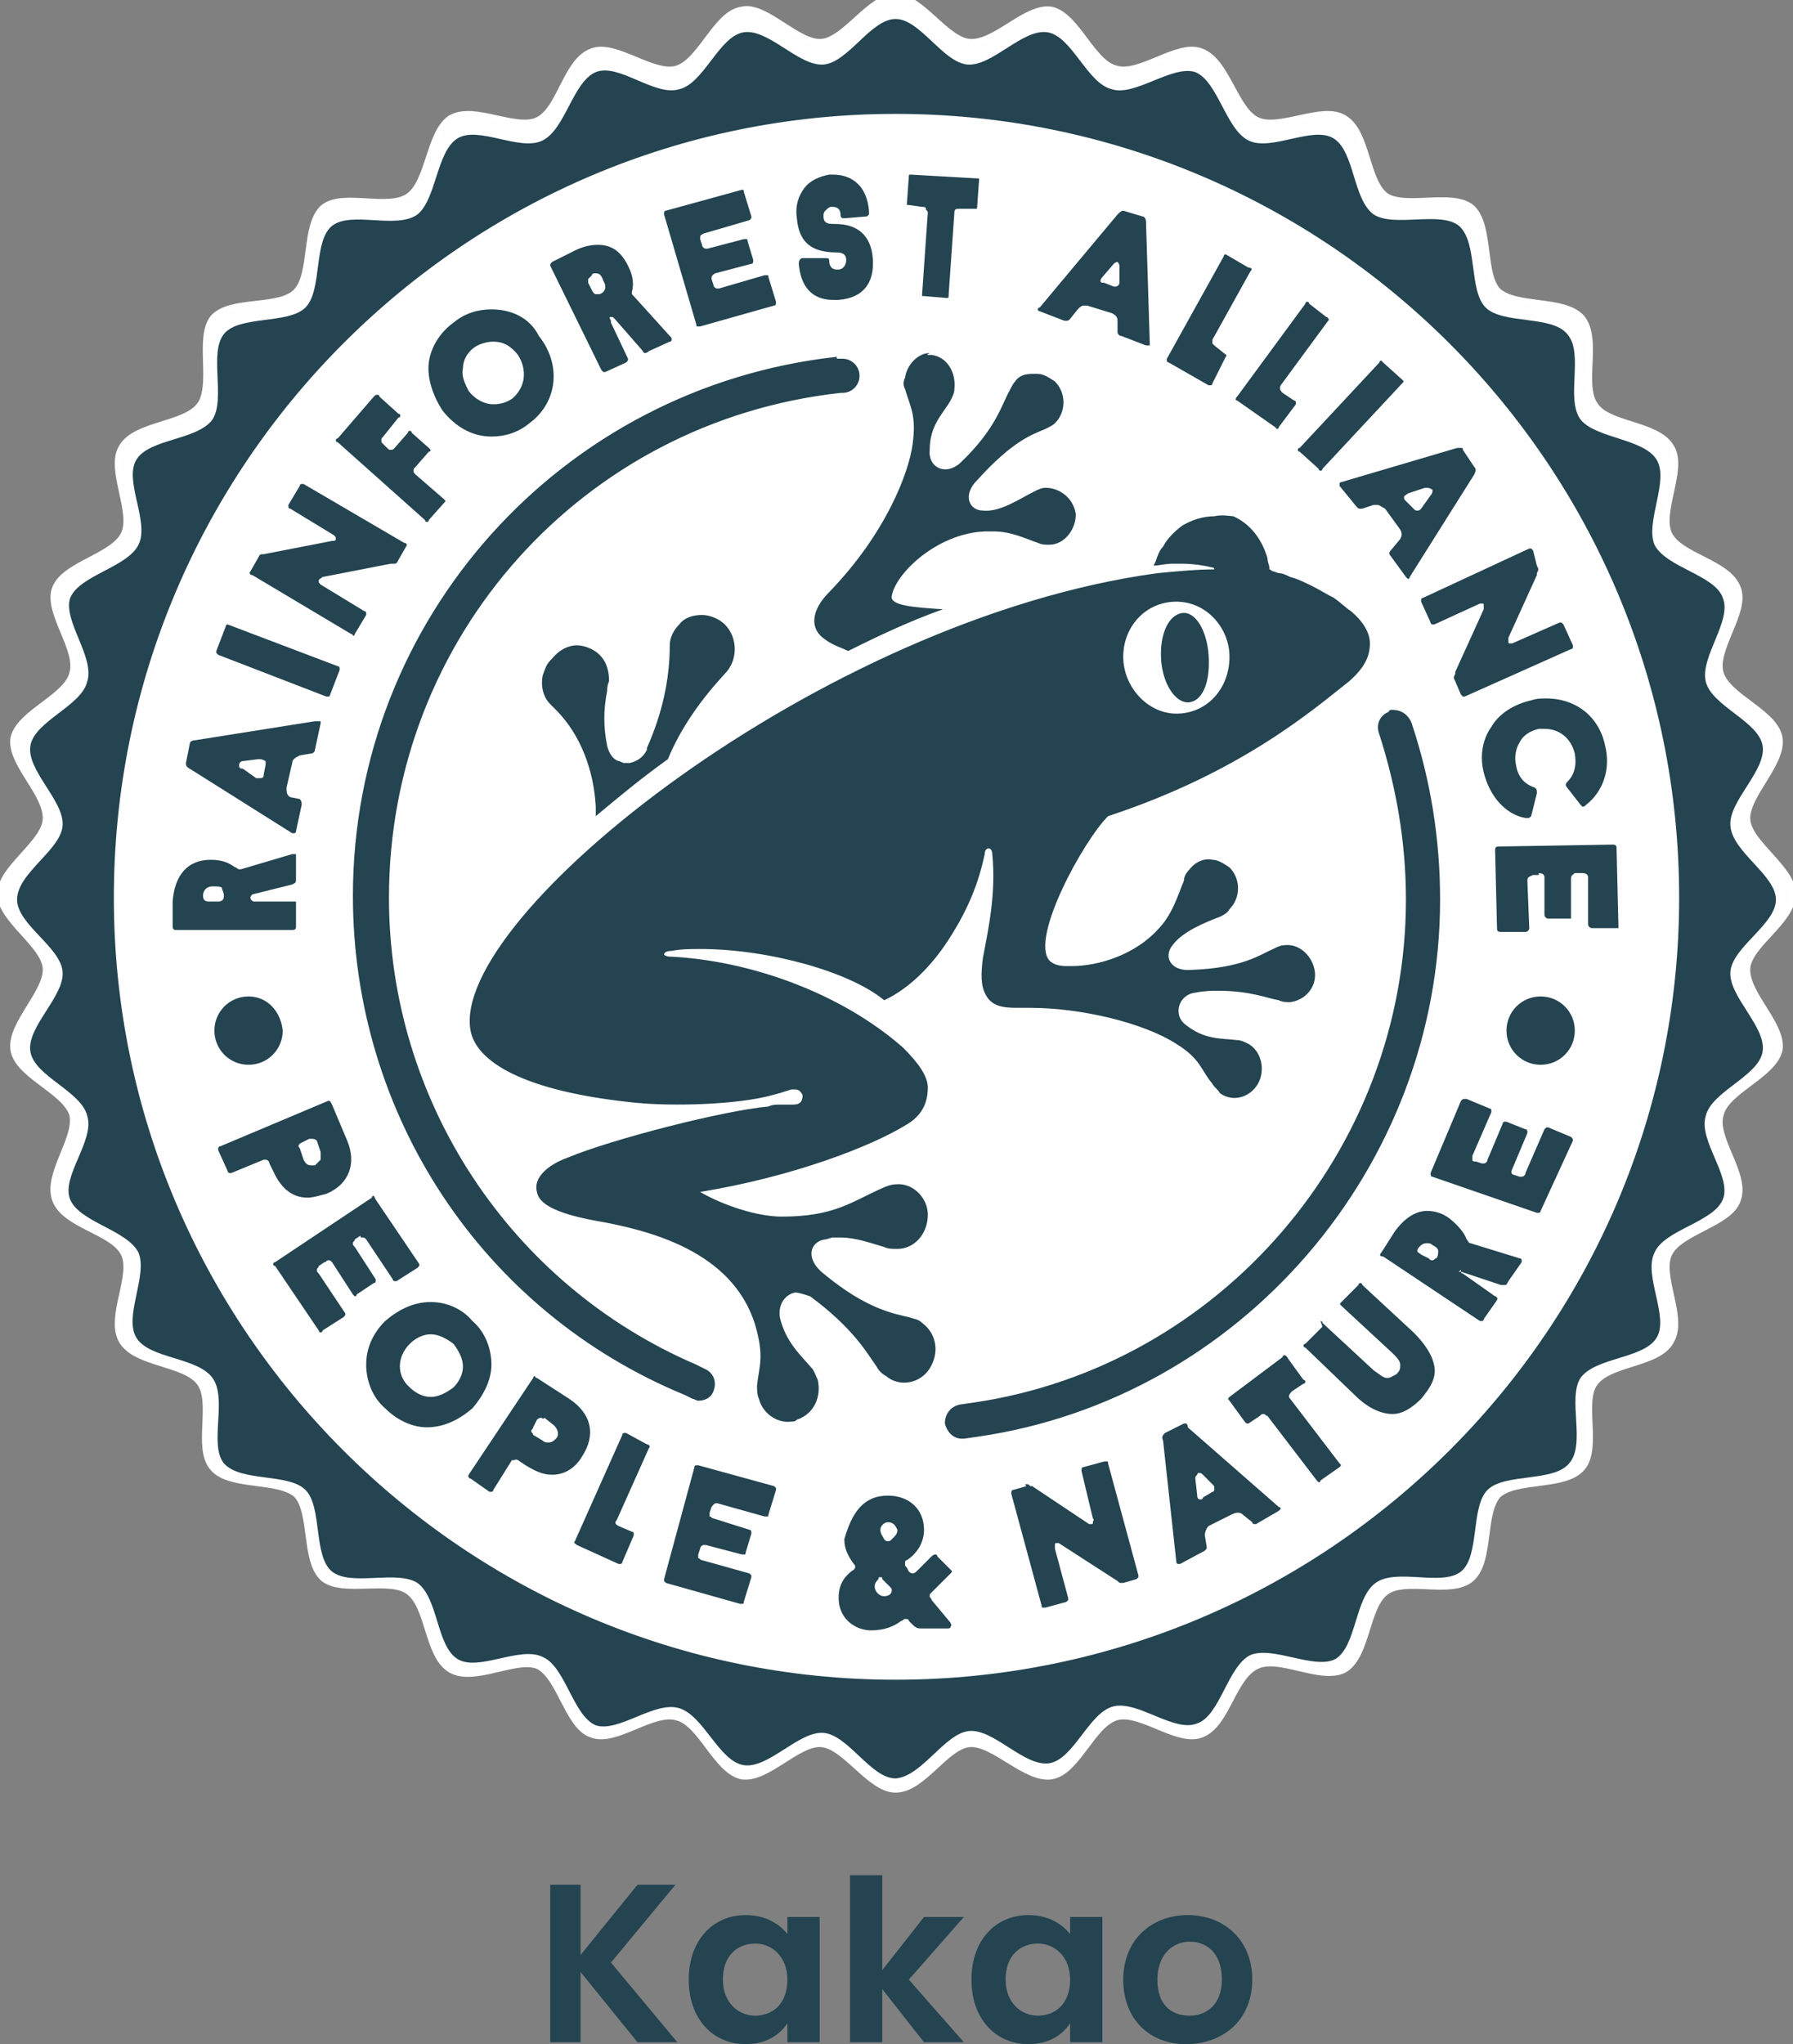 <?xml version="1.0" encoding="utf-8"?>
<!-- Generator: Adobe Illustrator 26.3.1, SVG Export Plug-In . SVG Version: 6.00 Build 0)  -->
<svg version="1.1" id="Ebene_1" xmlns="http://www.w3.org/2000/svg" xmlns:xlink="http://www.w3.org/1999/xlink" x="0px" y="0px"
	 width="94.5px" height="107.7px" viewBox="0 0 94.5 107.7" enable-background="new 0 0 94.5 107.7" xml:space="preserve">
<rect x="0" y="0" width="94.5" height="107.7" fill="#808080" stroke="none"/>
<g>
	<path fill-rule="evenodd" clip-rule="evenodd" fill="#FFFFFF" d="M51.1,91.8c1.3-0.1,3,1.9,4.3,1.7c1.3-0.2,2.1-2.7,3.4-3.1
		c1.3-0.4,3.3,1.4,4.5,0.9c1.3-0.5,1.6-3,2.9-3.6c1.2-0.6,3.4,0.8,4.6,0.2c1.2-0.7,1.1-3.3,2.2-4.1c1.1-0.8,3.5,0.2,4.5-0.7
		c1-0.9,0.5-3.4,1.4-4.4c1-0.9,3.5-0.4,4.4-1.4c0.9-1-0.1-3.5,0.7-4.5c0.8-1.1,3.4-1,4-2.2c0.7-1.2-0.7-3.4-0.1-4.6
		c0.6-1.2,3.2-1.6,3.6-2.8c0.5-1.3-1.3-3.2-0.9-4.5c0.3-1.3,2.8-2.1,3.1-3.4c0.2-1.3-1.8-2.9-1.7-4.3c0.1-1.3,2.4-2.5,2.4-3.9
		c0-1.3-2.3-2.6-2.4-3.9c-0.1-1.3,1.9-3,1.7-4.3c-0.2-1.3-2.7-2.1-3.1-3.4c-0.4-1.3,1.4-3.3,0.9-4.5c-0.5-1.3-3-1.6-3.6-2.8
		c-0.6-1.2,0.8-3.5,0.1-4.6c-0.7-1.2-3.3-1.1-4-2.2c-0.8-1.1,0.2-3.5-0.7-4.6c-0.9-1-3.4-0.5-4.4-1.4c-0.9-0.9-0.4-3.5-1.4-4.4
		c-1-0.8-3.4,0.1-4.5-0.6c-1.1-0.8-1-3.4-2.2-4.1c-1.1-0.7-3.4,0.7-4.6,0.1c-1.2-0.6-1.6-3.1-2.9-3.6c-1.2-0.5-3.2,1.3-4.5,0.9
		c-1.3-0.3-2.1-2.8-3.4-3.1c-1.3-0.2-2.9,1.8-4.3,1.7c-1.3-0.1-2.6-2.4-3.9-2.4c-1.3,0-2.6,2.3-3.9,2.4c-1.3,0.1-3-2-4.2-1.7
		c-1.3,0.2-2.1,2.7-3.4,3.1c-1.3,0.4-3.3-1.4-4.5-0.9c-1.3,0.5-1.6,3-2.8,3.6c-1.2,0.6-3.4-0.8-4.6-0.1c-1.1,0.7-1.1,3.3-2.2,4.1
		c-1.1,0.8-3.5-0.2-4.5,0.6c-1,0.9-0.5,3.4-1.4,4.4c-0.9,1-3.5,0.4-4.4,1.4c-0.8,1,0.1,3.5-0.7,4.6c-0.8,1.1-3.4,1-4.1,2.2
		c-0.7,1.1,0.7,3.4,0.1,4.6c-0.6,1.2-3.1,1.6-3.6,2.8c-0.5,1.2,1.3,3.2,0.9,4.5c-0.3,1.3-2.8,2.1-3.1,3.4c-0.2,1.3,1.8,2.9,1.7,4.3
		c-0.1,1.3-2.4,2.6-2.4,3.9c0,1.3,2.3,2.6,2.4,3.9c0.1,1.3-1.9,3-1.7,4.3c0.2,1.3,2.7,2.1,3.1,3.4c0.3,1.3-1.4,3.2-0.9,4.5
		c0.5,1.3,3,1.6,3.6,2.8c0.6,1.2-0.8,3.4-0.1,4.6c0.7,1.2,3.3,1.1,4.1,2.2c0.8,1.1-0.2,3.5,0.7,4.5c0.9,1,3.4,0.5,4.4,1.4
		c0.9,1,0.4,3.5,1.4,4.4c1,0.8,3.5-0.1,4.5,0.7c1.1,0.8,1,3.4,2.2,4.1c1.2,0.7,3.4-0.7,4.6-0.2c1.2,0.6,1.6,3.2,2.8,3.6
		c1.2,0.5,3.2-1.3,4.5-0.9c1.3,0.3,2.1,2.8,3.4,3.1c1.3,0.2,2.9-1.8,4.2-1.7c1.3,0.1,2.6,2.4,3.9,2.4C48.6,94.2,49.8,91.9,51.1,91.8
		"/>
	<path fill="none" stroke="#FFFFFF" stroke-width="0.5" stroke-miterlimit="10" d="M51.1,91.8c1.3-0.1,3,1.9,4.3,1.7
		c1.3-0.2,2.1-2.7,3.4-3.1c1.3-0.4,3.3,1.4,4.5,0.9c1.3-0.5,1.6-3,2.9-3.6c1.2-0.6,3.4,0.8,4.6,0.2c1.2-0.7,1.1-3.3,2.2-4.1
		c1.1-0.8,3.5,0.2,4.5-0.7c1-0.9,0.5-3.4,1.4-4.4c1-0.9,3.5-0.4,4.4-1.4c0.9-1-0.1-3.5,0.7-4.5c0.8-1.1,3.4-1,4-2.2
		c0.7-1.2-0.7-3.4-0.1-4.6c0.6-1.2,3.2-1.6,3.6-2.8c0.5-1.3-1.3-3.2-0.9-4.5c0.3-1.3,2.8-2.1,3.1-3.4c0.2-1.3-1.8-2.9-1.7-4.3
		c0.1-1.3,2.4-2.5,2.4-3.9c0-1.3-2.3-2.6-2.4-3.9c-0.1-1.3,1.9-3,1.7-4.3c-0.2-1.3-2.7-2.1-3.1-3.4c-0.4-1.3,1.4-3.3,0.9-4.5
		c-0.5-1.3-3-1.6-3.6-2.8c-0.6-1.2,0.8-3.5,0.1-4.6c-0.7-1.2-3.3-1.1-4-2.2c-0.8-1.1,0.2-3.5-0.7-4.6c-0.9-1-3.4-0.5-4.4-1.4
		c-0.9-0.9-0.4-3.5-1.4-4.4c-1-0.8-3.4,0.1-4.5-0.6c-1.1-0.8-1-3.4-2.2-4.1c-1.1-0.7-3.4,0.7-4.6,0.1c-1.2-0.6-1.6-3.1-2.9-3.6
		c-1.2-0.5-3.2,1.3-4.5,0.9c-1.3-0.3-2.1-2.8-3.4-3.1c-1.3-0.2-2.9,1.8-4.3,1.7c-1.3-0.1-2.6-2.4-3.9-2.4c-1.3,0-2.6,2.3-3.9,2.4
		c-1.3,0.1-3-2-4.2-1.7c-1.3,0.2-2.1,2.7-3.4,3.1c-1.3,0.4-3.3-1.4-4.5-0.9c-1.3,0.5-1.6,3-2.8,3.6c-1.2,0.6-3.4-0.8-4.6-0.1
		c-1.1,0.7-1.1,3.3-2.2,4.1c-1.1,0.8-3.5-0.2-4.5,0.6c-1,0.9-0.5,3.4-1.4,4.4c-0.9,1-3.5,0.4-4.4,1.4c-0.8,1,0.1,3.5-0.7,4.6
		c-0.8,1.1-3.4,1-4.1,2.2c-0.7,1.1,0.7,3.4,0.1,4.6c-0.6,1.2-3.1,1.6-3.6,2.8c-0.5,1.2,1.3,3.2,0.9,4.5c-0.3,1.3-2.8,2.1-3.1,3.4
		c-0.2,1.3,1.8,2.9,1.7,4.3c-0.1,1.3-2.4,2.6-2.4,3.9c0,1.3,2.3,2.6,2.4,3.9c0.1,1.3-1.9,3-1.7,4.3c0.2,1.3,2.7,2.1,3.1,3.4
		c0.3,1.3-1.4,3.2-0.9,4.5c0.5,1.3,3,1.6,3.6,2.8c0.6,1.2-0.8,3.4-0.1,4.6c0.7,1.2,3.3,1.1,4.1,2.2c0.8,1.1-0.2,3.5,0.7,4.5
		c0.9,1,3.4,0.5,4.4,1.4c0.9,1,0.4,3.5,1.4,4.4c1,0.8,3.5-0.1,4.5,0.7c1.1,0.8,1,3.4,2.2,4.1c1.2,0.7,3.4-0.7,4.6-0.2
		c1.2,0.6,1.6,3.2,2.8,3.6c1.2,0.5,3.2-1.3,4.5-0.9c1.3,0.3,2.1,2.8,3.4,3.1c1.3,0.2,2.9-1.8,4.2-1.7c1.3,0.1,2.6,2.4,3.9,2.4
		C48.6,94.2,49.8,91.9,51.1,91.8"/>
	<path fill-rule="evenodd" clip-rule="evenodd" fill="#FEFEFE" d="M51.1,91.8c1.3-0.1,3,1.9,4.3,1.7c1.3-0.2,2.1-2.7,3.4-3.1
		c1.3-0.4,3.3,1.4,4.5,0.9c1.3-0.5,1.6-3,2.9-3.6c1.2-0.6,3.4,0.8,4.6,0.2c1.2-0.7,1.1-3.3,2.2-4.1c1.1-0.8,3.5,0.2,4.5-0.7
		c1-0.9,0.5-3.4,1.4-4.4c1-0.9,3.5-0.4,4.4-1.4c0.9-1-0.1-3.5,0.7-4.5c0.8-1.1,3.4-1,4-2.2c0.7-1.2-0.7-3.4-0.1-4.6
		c0.6-1.2,3.2-1.6,3.6-2.8c0.5-1.3-1.3-3.2-0.9-4.5c0.3-1.3,2.8-2.1,3.1-3.4c0.2-1.3-1.8-2.9-1.7-4.3c0.1-1.3,2.4-2.5,2.4-3.9
		c0-1.3-2.3-2.6-2.4-3.9c-0.1-1.3,1.9-3,1.7-4.3c-0.2-1.3-2.7-2.1-3.1-3.4c-0.4-1.3,1.4-3.3,0.9-4.5c-0.5-1.3-3-1.6-3.6-2.8
		c-0.6-1.2,0.8-3.5,0.1-4.6c-0.7-1.2-3.3-1.1-4-2.2c-0.8-1.1,0.2-3.5-0.7-4.6c-0.9-1-3.4-0.5-4.4-1.4c-0.9-0.9-0.4-3.5-1.4-4.4
		c-1-0.8-3.4,0.1-4.5-0.6c-1.1-0.8-1-3.4-2.2-4.1c-1.1-0.7-3.4,0.7-4.6,0.1c-1.2-0.6-1.6-3.1-2.9-3.6c-1.2-0.5-3.2,1.3-4.5,0.9
		c-1.3-0.3-2.1-2.8-3.4-3.1c-1.3-0.2-2.9,1.8-4.3,1.7c-1.3-0.1-2.6-2.4-3.9-2.4c-1.3,0-2.6,2.3-3.9,2.4c-1.3,0.1-3-2-4.2-1.7
		c-1.3,0.2-2.1,2.7-3.4,3.1c-1.3,0.4-3.3-1.4-4.5-0.9c-1.3,0.5-1.6,3-2.8,3.6c-1.2,0.6-3.4-0.8-4.6-0.1c-1.1,0.7-1.1,3.3-2.2,4.1
		c-1.1,0.8-3.5-0.2-4.5,0.6c-1,0.9-0.5,3.4-1.4,4.4c-0.9,1-3.5,0.4-4.4,1.4c-0.8,1,0.1,3.5-0.7,4.6c-0.8,1.1-3.4,1-4.1,2.2
		c-0.7,1.1,0.7,3.4,0.1,4.6c-0.6,1.2-3.1,1.6-3.6,2.8c-0.5,1.2,1.3,3.2,0.9,4.5c-0.3,1.3-2.8,2.1-3.1,3.4c-0.2,1.3,1.8,2.9,1.7,4.3
		c-0.1,1.3-2.4,2.6-2.4,3.9c0,1.3,2.3,2.6,2.4,3.9c0.1,1.3-1.9,3-1.7,4.3c0.2,1.3,2.7,2.1,3.1,3.4c0.3,1.3-1.4,3.2-0.9,4.5
		c0.5,1.3,3,1.6,3.6,2.8c0.6,1.2-0.8,3.4-0.1,4.6c0.7,1.2,3.3,1.1,4.1,2.2c0.8,1.1-0.2,3.5,0.7,4.5c0.9,1,3.4,0.5,4.4,1.4
		c0.9,1,0.4,3.5,1.4,4.4c1,0.8,3.5-0.1,4.5,0.7c1.1,0.8,1,3.4,2.2,4.1c1.2,0.7,3.4-0.7,4.6-0.2c1.2,0.6,1.6,3.2,2.8,3.6
		c1.2,0.5,3.2-1.3,4.5-0.9c1.3,0.3,2.1,2.8,3.4,3.1c1.3,0.2,2.9-1.8,4.2-1.7c1.3,0.1,2.6,2.4,3.9,2.4C48.6,94.2,49.8,91.9,51.1,91.8
		"/>
	<path fill-rule="evenodd" clip-rule="evenodd" fill="#234450" d="M51.1,91.2c1.3-0.1,2.9,1.9,4.2,1.7c1.3-0.2,2.1-2.7,3.4-3
		c1.3-0.3,3.2,1.4,4.4,0.9c1.2-0.4,1.6-3,2.8-3.6c1.2-0.5,3.4,0.8,4.5,0.2c1.1-0.7,1-3.2,2.1-4c1.1-0.8,3.5,0.2,4.5-0.6
		c1-0.8,0.5-3.4,1.4-4.3c0.9-0.9,3.5-0.4,4.3-1.4c0.9-1-0.1-3.4,0.6-4.5c0.8-1.1,3.3-1,4-2.1c0.7-1.1-0.7-3.3-0.1-4.5
		c0.5-1.2,3.1-1.6,3.6-2.8c0.5-1.2-1.3-3.1-0.9-4.4c0.3-1.3,2.8-2.1,3-3.4c0.2-1.3-1.8-2.9-1.7-4.2c0.1-1.3,2.4-2.5,2.4-3.8
		c0-1.3-2.3-2.5-2.4-3.9c-0.1-1.3,1.9-2.9,1.7-4.2c-0.2-1.3-2.7-2.1-3-3.4c-0.3-1.3,1.4-3.2,0.9-4.4c-0.4-1.2-3-1.6-3.6-2.8
		c-0.5-1.2,0.8-3.4,0.1-4.5c-0.7-1.1-3.2-1.1-4-2.1c-0.8-1.1,0.2-3.5-0.7-4.5c-0.8-1-3.4-0.5-4.3-1.4c-0.9-0.9-0.4-3.4-1.4-4.3
		c-1-0.8-3.4,0.1-4.5-0.6c-1.1-0.8-1-3.3-2.1-4c-1.1-0.7-3.3,0.7-4.5,0.1c-1.2-0.6-1.6-3.1-2.8-3.6c-1.2-0.4-3.2,1.3-4.4,0.9
		c-1.3-0.3-2.1-2.8-3.4-3c-1.3-0.2-2.9,1.8-4.2,1.7c-1.3-0.1-2.5-2.4-3.8-2.4c-1.3,0-2.5,2.3-3.8,2.4c-1.3,0.1-2.9-1.9-4.2-1.7
		c-1.3,0.2-2.1,2.7-3.4,3c-1.3,0.4-3.2-1.4-4.4-0.9c-1.2,0.5-1.6,3-2.8,3.6c-1.2,0.6-3.4-0.8-4.5-0.1c-1.1,0.7-1.1,3.2-2.1,4
		c-1.1,0.8-3.5-0.2-4.5,0.6c-1,0.8-0.5,3.4-1.4,4.3c-0.9,0.9-3.5,0.4-4.3,1.4c-0.8,1,0.1,3.4-0.6,4.5c-0.8,1.1-3.3,1-4,2.1
		c-0.7,1.1,0.7,3.3,0.1,4.5c-0.6,1.2-3.1,1.6-3.6,2.8c-0.4,1.2,1.3,3.1,0.9,4.4c-0.3,1.3-2.8,2.1-3,3.4c-0.2,1.3,1.8,2.9,1.7,4.2
		c-0.1,1.3-2.4,2.5-2.4,3.9c0,1.3,2.3,2.5,2.4,3.8c0.1,1.3-1.9,2.9-1.7,4.2c0.2,1.3,2.7,2.1,3,3.4c0.4,1.3-1.4,3.2-0.9,4.4
		c0.5,1.2,3,1.6,3.6,2.8c0.5,1.2-0.8,3.4-0.1,4.5c0.7,1.1,3.2,1,4,2.1c0.8,1.1-0.2,3.5,0.6,4.5c0.9,1,3.4,0.5,4.3,1.4
		c0.9,0.9,0.4,3.5,1.4,4.3c1,0.8,3.4-0.1,4.5,0.6c1.1,0.8,1,3.3,2.1,4c1.1,0.7,3.3-0.7,4.5-0.1c1.2,0.5,1.6,3.1,2.8,3.6
		c1.2,0.4,3.1-1.3,4.4-0.9c1.3,0.4,2.1,2.8,3.4,3c1.3,0.2,2.9-1.8,4.2-1.7c1.3,0.1,2.5,2.4,3.8,2.4C48.6,93.6,49.8,91.3,51.1,91.2
		 M47.2,88.5C24.5,88.5,6,70,6,47.3C6,24.5,24.5,6,47.2,6C70,6,88.5,24.5,88.5,47.3C88.5,70,70,88.5,47.2,88.5"/>
	<path fill-rule="evenodd" clip-rule="evenodd" fill="#234450" d="M51.4,11c0.1,0,0.1,0,0.1-0.1l0.1-1.4c0-0.1,0-0.1,0-0.1
		c0,0-0.1,0-0.1,0l-3.5-0.2c-0.1,0-0.1,0-0.1,0.1l-0.1,1.4c0,0.1,0,0.1,0,0.1c0,0,0.1,0,0.1,0l0.7,0.1c0.1,0,0.2,0,0.2,0.1
		c0,0.1,0.1,0.1,0.1,0.2l-0.3,4.3c0,0.1,0,0.1,0,0.1c0,0,0.1,0,0.1,0l1.2,0.1c0.1,0,0.1,0,0.1-0.2l0.3-4.3c0-0.2,0.1-0.2,0.3-0.2
		L51.4,11z M43.5,13.6c0.1,0,0.2,0,0.2,0.1c0,0.4,0.2,0.5,0.4,0.5h0.1c0.2,0,0.4-0.2,0.4-0.5c0-0.3-0.2-0.4-0.5-0.4
		c-1.4,0-2-0.6-2.1-1.8c-0.1-0.7,0.1-1.2,0.4-1.6c0.3-0.4,0.8-0.6,1.3-0.7c0.1,0,0.2,0,0.2,0c1.1,0,1.8,0.7,1.9,1.9
		c0,0.1,0,0.2,0,0.2c0,0-0.1,0.1-0.1,0.1l-1.2,0.1c-0.1,0-0.2,0-0.2-0.2c0-0.3-0.2-0.4-0.4-0.4h-0.1c-0.1,0-0.2,0.1-0.3,0.2
		c-0.1,0.1-0.1,0.2-0.1,0.3c0,0.4,0.3,0.4,0.6,0.4c1.2,0,1.9,0.6,2,1.8c0.1,1.3-0.5,2.1-1.8,2.2c-0.1,0-0.2,0-0.3,0
		c-1.1,0-1.7-0.7-1.8-1.9c0-0.2,0.1-0.3,0.2-0.3L43.5,13.6 M39.1,10c0.1,0,0.1,0,0.1,0.1l0.4,1.3c0,0.1,0,0.1,0,0.1
		c0,0-0.1,0.1-0.1,0.1l-2.4,0.7c-0.2,0.1-0.2,0.1-0.2,0.3l0.1,0.3c0,0.1,0.1,0.2,0.2,0.2c0,0,0.1,0,0.1,0l1.9-0.5h0.1
		c0.1,0,0.1,0,0.1,0.1l0.3,1c0,0.1,0,0.2-0.1,0.2l-1.9,0.5c-0.2,0.1-0.2,0.2-0.2,0.3l0.1,0.3c0,0.1,0.1,0.2,0.2,0.2c0,0,0.1,0,0.1,0
		l2.4-0.7c0,0,0.1,0,0.1,0c0.1,0,0.1,0,0.1,0.1l0.4,1.3c0,0.1,0,0.2-0.1,0.2l-3.9,1.1c0,0-0.1,0-0.1,0c-0.1,0-0.1,0-0.1-0.1L35,11.3
		c0-0.1,0-0.2,0.1-0.2L39.1,10C39.1,10,39.1,10,39.1,10 M58.9,13.8c-0.1,0-0.2,0.1-0.2,0.1l-0.6,0.7C58,14.7,58,14.8,58,14.8
		c0,0.1,0.1,0.1,0.2,0.1l0.5,0.2c0,0,0.1,0,0.1,0c0.1,0,0.2-0.1,0.2-0.2l0-0.9C59,13.9,58.9,13.8,58.9,13.8 M59.2,11.1
		c-0.1,0-0.2,0.1-0.3,0.2l-4.1,4.9c-0.1,0-0.1,0.1-0.1,0.1c0,0.1,0.1,0.1,0.1,0.1l1.3,0.5c0,0,0.1,0,0.1,0c0.1,0,0.1,0,0.2-0.1
		l0.4-0.5c0.1-0.1,0.2-0.2,0.3-0.2c0.1,0,0.1,0,0.2,0l1.3,0.4c0.2,0.1,0.3,0.2,0.3,0.4v0.6c0,0.1,0.1,0.2,0.2,0.2l1.3,0.5h0.1
		c0,0,0.1,0,0.1,0c0,0,0-0.1,0-0.1l-0.2-6.4c0-0.2-0.1-0.3-0.2-0.3L59.2,11.1C59.2,11.1,59.2,11.1,59.2,11.1 M31.4,14.4
		c-0.1,0-0.2,0-0.2,0.1l0,0c-0.1,0.1-0.1,0.1-0.2,0.2c0,0.1,0,0.1,0,0.2l0.2,0.4c0,0,0.1,0.2,0.2,0.2c0.1,0,0.1,0,0.2,0l0,0
		c0.3-0.1,0.4-0.4,0.2-0.7C31.7,14.5,31.6,14.4,31.4,14.4 M32.2,16.7c0.1,0,0.1,0,0.2,0.1l1.4,1.6c0.1,0.1,0.1,0.2,0.2,0.2
		c0,0,0.1,0,0.2-0.1l1.1-0.5c0.1,0,0.1-0.1,0.1-0.1c0-0.1,0-0.1-0.1-0.2l-1.9-2.1c-0.1-0.1-0.1-0.1-0.1-0.2c0.1-0.4,0.1-0.8-0.2-1.4
		c-0.4-0.8-0.9-1.1-1.6-1.1c-0.4,0-0.8,0.1-1.2,0.3l-1.2,0.6c-0.1,0.1-0.1,0.1-0.1,0.2l2.7,5.5c0.1,0.1,0.1,0.1,0.1,0.1
		c0,0,0.1,0,0.1,0l1.1-0.5c0.1-0.1,0.1-0.1,0.1-0.2l-0.9-1.9c0-0.1,0-0.1,0-0.1C32.1,16.7,32.1,16.7,32.2,16.7L32.2,16.7 M64.6,13.4
		c0,0-0.1,0-0.1,0.1l-3,5.4c0,0.1,0,0.1,0,0.1c0,0,0,0.1,0.1,0.1l2.1,1.2c0,0,0.1,0,0.1,0c0,0,0.1,0,0.1-0.1l0.7-1.4
		c0.1-0.1,0-0.1-0.1-0.2L64,18.2c-0.1-0.1-0.1-0.1-0.1-0.1c0-0.1,0-0.1,0-0.2l2-3.6c0.1-0.1,0.1-0.2-0.1-0.2L64.6,13.4
		C64.7,13.4,64.7,13.4,64.6,13.4 M68.9,15.9c0,0-0.1,0-0.1,0.1l-3.6,4.9c-0.1,0.1-0.1,0.2,0,0.2l2,1.4c0,0,0.1,0.1,0.1,0.1
		c0,0,0.1,0,0.1-0.1l0.9-1.2c0-0.1,0-0.1,0-0.1c0,0,0-0.1-0.1-0.1l-0.6-0.4c-0.1-0.1-0.2-0.2-0.1-0.4l2.5-3.4c0,0,0.1-0.1,0-0.1
		c0,0,0-0.1-0.1-0.1L69,16C69,15.9,68.9,15.9,68.9,15.9 M26,18c-0.3,0-0.7,0.1-1,0.3c-0.4,0.3-0.6,0.7-0.6,1.1
		c-0.1,0.4,0.1,0.8,0.3,1.2c0.3,0.4,0.8,0.7,1.3,0.7c0.4,0,0.7-0.1,1-0.3c0.7-0.6,0.8-1.5,0.3-2.3C26.9,18.2,26.5,18,26,18
		 M25.9,16.3c-0.7,0-1.4,0.2-2,0.7c-0.7,0.5-1.2,1.3-1.3,2.1c-0.1,0.8,0.2,1.7,0.7,2.5c0.7,0.9,1.6,1.4,2.6,1.4c0.7,0,1.4-0.2,2-0.7
		c1.5-1.1,1.7-3.1,0.5-4.6C27.9,16.7,26.9,16.3,25.9,16.3 M72.8,19c0,0-0.1,0-0.1,0.1l-4.2,4.5c-0.1,0-0.1,0.1-0.1,0.1
		c0,0,0,0.1,0.1,0.1l1,0.9c0,0.1,0.1,0.1,0.1,0.1c0,0,0.1,0,0.1-0.1l4.2-4.5c0.1-0.1,0.1-0.1,0-0.2l-1-0.9
		C72.9,19.1,72.8,19,72.8,19 M19.9,20.8c0,0,0.1,0,0.1,0.1l1,0.9c0.1,0,0.1,0.1,0.1,0.1c0,0,0,0.1-0.1,0.1l-0.8,1
		c-0.1,0.1-0.1,0.1-0.1,0.2c0,0.1,0,0.1,0.1,0.2l0.2,0.2c0.1,0.1,0.1,0.1,0.2,0.1c0.1,0,0.1,0,0.2-0.1l0.7-0.8
		c0-0.1,0.1-0.1,0.1-0.1c0,0,0.1,0,0.1,0.1l0.9,0.8c0,0,0.1,0.1,0.1,0.1c0,0,0,0.1-0.1,0.1l-0.7,0.8c-0.1,0.1-0.1,0.1-0.1,0.2
		c0,0.1,0,0.1,0.1,0.2l1.5,1.3c0.1,0.1,0.1,0.1,0,0.2l-0.8,0.9c0,0.1-0.1,0.1-0.1,0.1c0,0-0.1,0-0.1-0.1l-4.6-4.1
		c-0.1,0-0.1-0.1-0.1-0.1c0,0,0-0.1,0.1-0.1l1.9-2.2C19.8,20.8,19.8,20.8,19.9,20.8 M77,23.6c0,0-0.1,0-0.2,0l-6.1,1.8
		c-0.1,0-0.1,0.1-0.1,0.1c0,0.1,0,0.1,0,0.1l0.9,1.1c0.1,0.1,0.1,0.1,0.2,0.1c0,0,0,0,0.1,0l0.6-0.2c0.1,0,0.1,0,0.2,0
		c0.1,0,0.2,0.1,0.4,0.2l0.8,1.1c0.1,0.2,0.1,0.3,0,0.5L73.3,29c-0.1,0.1-0.1,0.2,0,0.3l0.8,1.1c0,0,0.1,0.1,0.1,0.1
		c0,0,0.1,0,0.1-0.1l3.4-5.4c0.1-0.2,0.1-0.3,0-0.4l-0.6-0.9C77.1,23.6,77.1,23.6,77,23.6 M75.2,25.7c0,0-0.1,0-0.1,0L74.2,26
		c-0.1,0.1-0.2,0.1-0.2,0.2c0,0.1,0,0.1,0.1,0.2l0.4,0.4c0.1,0.1,0.1,0.1,0.2,0.1c0.1,0,0.1,0,0.2-0.1l0.5-0.7
		c0.1-0.1,0.1-0.2,0.1-0.3C75.3,25.7,75.3,25.7,75.2,25.7 M15.9,25.5c0,0-0.1,0-0.1,0.1l-0.6,1c0,0.1,0,0.1,0,0.1c0,0,0,0.1,0.1,0.1
		l2.3,1.4c0.1,0.1,0.1,0.1,0.1,0.2c0,0.1-0.1,0.1-0.2,0.1l-3.6,0.7c-0.2,0-0.2,0-0.3,0.2l-0.4,0.7c-0.1,0.1,0,0.2,0.1,0.2l5.2,3.1
		c0.1,0,0.1,0.1,0.1,0.1c0,0,0.1,0,0.1-0.1l0.6-1c0-0.1,0-0.1,0-0.1c0,0,0-0.1-0.1-0.1l-2.3-1.4c-0.1-0.1-0.1-0.1-0.1-0.2
		c0-0.1,0.1-0.1,0.2-0.2l3.6-0.7l0.1,0c0.2,0,0.2,0,0.3-0.2l0.4-0.7c0.1-0.1,0-0.2-0.1-0.2L16,25.5C16,25.5,15.9,25.5,15.9,25.5
		 M48.9,18.7c0.1,0,0.1,0,0.2,0c0.8,0.1,1.3,0.9,1.2,1.8c0,0.2-0.1,0.4-0.2,0.6c-0.4,0.7-1.1,1.3-1.1,2.6c-0.1,0.9,0.8,1.4,1.6,0.7
		c1.9-1.8,2.2-3.1,2.6-3.8c0.1-0.2,0.2-0.4,0.3-0.5c0.2-0.3,0.5-0.4,0.9-0.4h0.3c0.3,0,0.6,0.2,0.9,0.4c0.6,0.6,0.6,1.6,0,2.2
		c-0.1,0.1-0.3,0.2-0.5,0.3c-0.7,0.3-1.7,0.6-3.6,2.7c-0.8,0.8-0.4,1.6,0.3,1.6c0.9,0.1,1.9-0.6,2.7-1c0.2-0.1,0.4-0.2,0.6-0.2
		c0.8,0,1.5,0.6,1.6,1.4c0,0.8-0.6,1.6-1.4,1.6c-0.2,0-0.4,0-0.6-0.1c-0.6-0.2-1.4-0.6-2.3-0.6c-0.2,0-0.3,0-0.5,0
		c-2.5,0.1-4.7,2.2-4.9,3.4c-0.1,0.5,1.1,0.6,2.7,0.7c-1.7,0.6-3.4,1.4-5,2.2c-0.4-0.2-0.8-0.3-1.2-0.6c-0.9-0.6-0.7-1.6,0.2-2.5
		c3-3.1,4.2-6.3,4.4-7.8c0.2-1.5-0.1-1.9-0.4-2.9c-0.1-0.2-0.1-0.4,0-0.6c0.1-0.7,0.7-1.3,1.3-1.3C48.8,18.7,48.9,18.7,48.9,18.7
		 M80.7,28.9c0,0-0.1,0-0.1,0L75,31.5c-0.1,0-0.1,0.1-0.1,0.1c0,0,0,0.1,0,0.1l0.5,1.1c0,0.1,0.1,0.1,0.1,0.1c0,0,0.1,0,0.1,0
		l2.4-1.1c0,0,0.1,0,0.1,0c0.1,0,0.1,0,0.1,0.1c0,0.1,0,0.1,0,0.2l-1.5,3.3l0,0.1c-0.1,0.2-0.1,0.2,0,0.4l0.3,0.7
		c0.1,0.1,0.1,0.1,0.1,0.1c0,0,0.1,0,0.1,0l5.6-2.5c0.1,0,0.1-0.1,0.1-0.1c0,0,0-0.1,0-0.1l-0.5-1.1c-0.1-0.1-0.1-0.1-0.1-0.1
		s-0.1,0-0.1,0l-2.5,1.1c0,0-0.1,0-0.1,0c-0.1,0-0.1,0-0.1-0.1c0-0.1,0-0.1,0-0.2l1.5-3.3l0-0.1c0.1-0.2,0.1-0.2,0-0.4L80.8,29
		C80.7,28.9,80.7,28.9,80.7,28.9 M12,32.9c0,0-0.1,0-0.1,0.1l-0.5,1.3c0,0.1,0,0.1,0,0.1c0,0,0.1,0.1,0.1,0.1l5.7,2.2
		c0,0,0.1,0,0.1,0c0,0,0.1,0,0.1-0.1l0.5-1.3c0-0.1,0-0.1,0-0.1c0,0,0-0.1-0.1-0.1L12,32.9C12.1,32.9,12,32.9,12,32.9 M62.3,32.3
		c-0.7,0.1-1.2,1.1-1.1,2.5c0.1,1.3,0.8,2.3,1.5,2.2c0.7-0.1,1.1-1.1,1-2.5C63.6,33.2,63,32.2,62.3,32.3 M30.4,34
		c0.4,0,0.9,0.2,1.2,0.5c0.4,0.4,0.5,0.9,0.5,1.4c-0.1,0.2-0.1,0.4-0.1,0.5c-0.2,1-0.2,1.9,0,2.9v0c0.1,0.4,0.3,0.7,0.6,0.8
		c0.1,0,0.2,0.1,0.3,0.1h0.3c0.4-0.1,0.7-0.3,0.9-0.7l0-0.1c0.8-1.8,1.2-3.6,1.2-5.4V34c0-0.4,0.2-0.8,0.5-1.1
		c0.3-0.4,0.8-0.5,1.2-0.5c0.4,0,0.9,0.2,1.2,0.5c0.7,0.7,0.7,1.9,0,2.6c-1.2,1.3-2.3,2.8-3,4.5c-1.4,1-2.6,2-3.8,3v-0.5
		c-0.1-1.9-0.8-3.8-2.1-5.1c-0.1-0.1-0.1-0.1-0.2-0.2c0,0-0.1-0.1-0.1-0.1c-0.4-0.4-0.5-1-0.4-1.5c0.1-0.3,0.2-0.6,0.4-0.8l0.1-0.1
		C29.5,34.2,30,34,30.4,34 M81.4,38.4c0.8,0,1.4,0.5,1.6,1.3c0.1,0.6,0,1.1-0.4,1.5c-0.1,0.1-0.1,0.2,0,0.3l0.7,0.9
		c0.1,0.1,0.1,0.1,0.1,0.1c0.1,0,0.1,0,0.2-0.1c0.9-0.7,1.3-1.9,1-3.1c-0.3-1.5-1.5-2.5-3.1-2.5c-0.3,0-0.5,0-0.8,0.1
		c-0.9,0.2-1.7,0.7-2.1,1.4c-0.5,0.7-0.6,1.6-0.4,2.4c0.3,1.2,1.1,2.2,2.2,2.4c0.1,0,0.1,0,0.1,0c0.1,0,0.1,0,0.2-0.1l0.3-1.2
		c0-0.2,0-0.2-0.1-0.3c-0.6-0.2-0.9-0.6-1-1.2c-0.1-0.4,0-0.9,0.2-1.2c0.2-0.4,0.6-0.6,1-0.7C81.1,38.4,81.2,38.4,81.4,38.4
		 M13.6,40l-0.8,0.1c-0.1,0-0.2,0.1-0.2,0.2c0,0.1,0,0.2,0.2,0.2l0.7,0.5c0.1,0,0.1,0,0.2,0c0.1,0,0.2,0,0.2-0.2l0.1-0.5
		c0-0.1,0-0.2,0-0.2C13.8,40,13.8,40,13.6,40L13.6,40 M16.6,38L10.3,39c-0.2,0-0.3,0.1-0.3,0.2l-0.2,1c0,0.1,0,0.2,0.2,0.3l5.4,3.4
		c0,0,0.1,0,0.1,0c0.1,0,0.1-0.1,0.1-0.1l0.3-1.4c0-0.1,0-0.2-0.1-0.3L15.3,42c-0.2-0.1-0.2-0.3-0.2-0.5l0.3-1.3
		c0-0.2,0.2-0.3,0.4-0.4l0.6-0.1c0.1,0,0.2-0.1,0.2-0.2l0.3-1.4c0,0,0-0.1,0-0.1C16.7,38,16.7,38,16.6,38L16.6,38 M81.1,46
		c0.2,0,0.3,0.1,0.3,0.2l0,2c0,0.1,0.1,0.2,0.2,0.2l1.1,0c0.1,0,0.1,0,0.1,0c0,0,0-0.1,0-0.1l0-2c0-0.2,0.1-0.2,0.2-0.3h0.4
		c0.2,0,0.3,0.1,0.3,0.2l0,2.5c0,0.1,0.1,0.2,0.2,0.2l1.3,0c0.1,0,0.1,0,0.1,0c0,0,0-0.1,0-0.1l-0.1-4.1c0-0.1,0-0.2-0.2-0.2
		L79,44.6c-0.1,0-0.2,0-0.2,0.2l0.1,4.1c0,0.1,0,0.2,0.2,0.2l1.3,0c0.1,0,0.2-0.1,0.2-0.2l-0.1-2.5c0-0.2,0.1-0.2,0.3-0.3H81.1
		 M11.1,45.3c0.7,0,1,0.2,1.3,0.4c0.1,0,0.1,0.1,0.2,0.1h0.1l2.7-0.8c0,0,0.1,0,0.1,0c0,0,0.1,0,0.1,0c0,0,0,0.1,0,0.1l0,1.2
		c0,0.2,0,0.2-0.2,0.3l-2,0.5c-0.1,0-0.2,0.1-0.2,0.2c0,0.1,0.1,0.2,0.2,0.2h2.1c0.1,0,0.1,0,0.1,0c0,0,0,0.1,0,0.1v1.2
		c0,0.1,0,0.2-0.2,0.2l-6.1,0c-0.1,0-0.2,0-0.2-0.2v-1.3C9.2,46.1,9.9,45.3,11.1,45.3 M11.2,46.7c-0.3,0-0.5,0.2-0.5,0.5v0
		c0,0.2,0.1,0.3,0.3,0.3h0.5c0.2,0,0.3-0.1,0.3-0.3c0-0.2-0.1-0.3-0.1-0.4S11.4,46.7,11.2,46.7 M13.1,52.5c-1,0-1.8,0.8-1.8,1.8
		c0,1,0.8,1.8,1.8,1.8c1,0,1.8-0.8,1.8-1.8C14.8,53.3,14.1,52.5,13.1,52.5 M81.2,52.5c-1,0-1.8,0.8-1.8,1.8c0,1,0.8,1.8,1.8,1.8
		c1,0,1.8-0.8,1.8-1.8C83,53.3,82.2,52.5,81.2,52.5 M16.4,60c0,0-0.1,0-0.1,0l-0.4,0.2c-0.2,0.1-0.2,0.2-0.1,0.3l0.2,0.6
		c0.1,0.2,0.2,0.3,0.4,0.3c0.1,0,0.2,0,0.2,0c0.1-0.1,0.2-0.2,0.3-0.3c0-0.1,0-0.2,0-0.4l-0.2-0.6C16.6,60,16.5,60,16.4,60 M17.3,58
		C17.3,58,17.3,58,17.3,58l-5.7,2.4c-0.1,0-0.1,0.1-0.1,0.1c0,0,0,0.1,0,0.1l0.5,1.1c0,0.1,0.1,0.1,0.1,0.1s0.1,0,0.1,0l1.7-0.7
		c0.1,0,0.1,0,0.1,0c0.1,0,0.2,0.1,0.2,0.2l0.2,0.4c0.4,0.9,1,1.4,1.8,1.4c0.3,0,0.6-0.1,1-0.2c1.2-0.5,1.6-1.6,1.1-2.8l-0.8-1.9
		C17.4,58,17.4,58,17.3,58 M77.2,57.9c0,0,0.1,0,0.1,0l1.2,0.5c0.1,0,0.1,0.1,0.1,0.1c0,0,0,0.1,0,0.1l-1,2.3c0,0.1,0,0.1,0,0.2
		c0,0.1,0.1,0.1,0.2,0.1l0.3,0.1c0.1,0,0.1,0,0.1,0c0.1,0,0.2-0.1,0.2-0.2l0.8-1.9c0-0.1,0.1-0.1,0.1-0.1c0,0,0.1,0,0.1,0l1,0.4
		c0.1,0,0.1,0.1,0.1,0.1c0,0,0,0.1,0,0.1l-0.8,1.9c-0.1,0.2,0,0.3,0.1,0.3l0.3,0.1c0.1,0,0.1,0,0.1,0c0.1,0,0.2-0.1,0.2-0.2l1-2.3
		c0.1-0.1,0.1-0.1,0.1-0.1c0,0,0.1,0,0.1,0l1.2,0.5c0.1,0.1,0.1,0.1,0.1,0.2l-1.7,3.7c0,0.1-0.1,0.1-0.1,0.1c0,0-0.1,0-0.1,0
		L75.5,62c-0.1,0-0.1-0.1-0.1-0.2L77,58C77.1,57.9,77.1,57.9,77.2,57.9 M75.2,65.5c-0.2,0-0.3,0.1-0.4,0.2l0,0
		c-0.1,0.1-0.1,0.2-0.1,0.2c0,0.1,0.1,0.1,0.2,0.2l0.4,0.2c0.1,0.1,0.1,0.1,0.2,0.1c0.1,0,0.1-0.1,0.2-0.1l0,0
		c0.1-0.1,0.1-0.3,0.1-0.4c0-0.1-0.1-0.2-0.3-0.3C75.4,65.5,75.3,65.5,75.2,65.5 M77,67C77,67,77,67.1,77,67l2.1,0.7
		c0.1,0,0.1,0,0.2,0c0.1,0,0.1,0,0.2-0.2l0.7-1c0,0,0-0.1,0-0.1c0-0.1-0.1-0.1-0.1-0.1l-2.6-0.8c-0.1,0-0.1-0.1-0.2-0.2
		c-0.1-0.3-0.4-0.7-0.9-1.1c-0.4-0.3-0.8-0.4-1.2-0.4c-0.6,0-1.2,0.4-1.7,1.1l-0.7,1.1c-0.1,0.1-0.1,0.2,0.1,0.2l5.1,3.4
		c0.1,0,0.1,0,0.1,0c0,0,0.1,0,0.1-0.1l0.7-1c0-0.1,0.1-0.1,0-0.1c0,0,0-0.1-0.1-0.1l-1.7-1.2c-0.1,0-0.1-0.1-0.1-0.1
		c0,0,0-0.1,0-0.1C76.8,67.1,76.9,67,77,67 M19.1,65.2c0.1,0,0.1,0,0.2,0.1l1.4,2.1c0,0.1,0.1,0.1,0.1,0.1c0,0,0.1,0,0.1,0l1.1-0.7
		c0,0,0.1-0.1,0.1-0.1c0,0,0-0.1,0-0.1l-2.3-3.4C19.7,63,19.7,63,19.7,63c0,0-0.1,0-0.1,0.1l-5.1,3.4c-0.1,0-0.1,0.1-0.1,0.1
		c0,0,0,0.1,0.1,0.1l2.3,3.4c0,0.1,0.1,0.1,0.1,0.1c0,0,0.1,0,0.1-0.1l1.1-0.7c0.1-0.1,0.1-0.1,0.1-0.2l-1.4-2.1
		c-0.1-0.1-0.1-0.1-0.1-0.2c0-0.1,0.1-0.1,0.1-0.2l0.3-0.2c0.1,0,0.1-0.1,0.2-0.1c0.1,0,0.1,0,0.2,0.1l1.1,1.7
		c0.1,0.1,0.1,0.1,0.1,0.1c0,0,0.1,0,0.1-0.1l0.9-0.6c0.1,0,0.1-0.1,0.1-0.1c0,0,0-0.1,0-0.1l-1.1-1.7c-0.1-0.1-0.1-0.1-0.1-0.2
		c0-0.1,0.1-0.1,0.1-0.2l0.3-0.2C19,65.2,19,65.2,19.1,65.2 M44.1,18.8c-14.5,1.6-25.5,13.8-25.5,28.4c0,11.5,6.8,21.9,17.5,26.3
		l0.4,0.2c0.1,0,0.2,0.1,0.3,0.1c0.4,0,0.7-0.2,0.8-0.5c0.2-0.5,0-1-0.5-1.2l-0.4-0.2C26.9,67.7,20.5,58,20.5,47.3
		c0-13.7,10.2-25.1,23.8-26.6h0.1c0.5,0,0.9-0.4,0.9-0.9c0-0.5-0.4-0.9-0.9-0.9H44.1 M69.6,69.6c0,0,0.1,0,0.1,0.1l2.7,2.5
		c0.3,0.2,0.5,0.4,0.7,0.4c0.2,0,0.3-0.1,0.5-0.2c0.2-0.2,0.2-0.3,0.2-0.5c0-0.2-0.2-0.4-0.4-0.6l-2.7-2.5c-0.1-0.1-0.1-0.1,0-0.2
		l0.9-0.9c0-0.1,0.1-0.1,0.1-0.1c0,0,0.1,0,0.1,0.1l2.7,2.5c0.6,0.6,1,1.2,1.1,1.8c0.1,0.6-0.2,1.1-0.7,1.7c-0.5,0.5-1,0.8-1.5,0.8
		c-0.6,0-1.3-0.3-2-1l-2.6-2.5c-0.1,0-0.1-0.1-0.1-0.1c0,0,0-0.1,0.1-0.1l0.9-0.9C69.6,69.6,69.6,69.6,69.6,69.6 M64,27.2
		c-0.6,0-1.2,0.2-1.7,0.5c-0.4,0.3-0.8,0.7-1,1.1c-0.2,0.2-0.3,0.5-0.4,0.8l-0.1,0.2c0.3,0,0.6-0.1,1-0.1h0.5c0.6,0,1.2,0.1,1.6,0.2
		c0.1,0,0.1,0.1,0.1,0.1c-0.9,0-2,0.1-3,0.2c-17.7,2.4-37.3,18.1-36.2,24.1c0.3,1.6,2.7,3.2,8.7,3.8c2,0.2,5.4,0.1,7.2-0.4
		c0.4-0.1,0.7-0.2,1-0.3h0.2c0.2,0,0.3,0.1,0.4,0.3c0,0.3-0.1,0.5-0.5,0.5c-0.1,0-0.2,0-0.3,0c-0.1,0-0.1,0-0.1,0h-0.2
		c-0.1,0-0.1,0-0.2,0c-0.1,0-0.3,0-0.5,0.1c-2.3,0.2-8.2,1.7-10.6,2.7c-1.1,0.4-1.8,1.1-1.6,1.8c0.1,0.6,0.9,1.1,3,1.5
		c2.9,0.5,7.3,1.6,8.5,5.5c0.5,1.7,0.2,2.2,0.1,3.2c0,0.2,0,0.5,0.1,0.7c0.2,0.8,1,1.3,1.7,1.2c0.1,0,0.2,0,0.3-0.1
		c0.9-0.3,1.3-1.2,1.1-2.1c-0.1-0.2-0.2-0.5-0.3-0.6c-0.6-0.7-1.4-1.4-1.7-2.7c-0.1-0.7,0.3-1.2,0.8-1.3c0.2,0,0.5,0.1,0.8,0.2
		c2.3,1.7,3,3,3.5,3.7c0.1,0.2,0.3,0.4,0.5,0.5c0.7,0.6,1.8,0.4,2.3-0.4c0.5-0.8,0.4-1.8-0.4-2.4c-0.2-0.2-0.4-0.2-0.7-0.3
		c-0.8-0.2-2.2-0.4-4.5-2.3c-1-0.8-0.7-1.7,0.1-1.8c0.1,0,0.3-0.1,0.4-0.1h0.4c0.8,0,1.6,0.3,2.3,0.5c0.2,0.1,0.4,0.1,0.7,0.1
		c0.9,0,1.6-0.8,1.6-1.8c0-0.9-0.8-1.7-1.7-1.6c-0.2,0-0.5,0.1-0.7,0.2c-1.6,0.7-2.5,1.5-5.3,1.5c-1.3,0-3.1-0.6-4.3-1.3
		c4.9-0.8,9-2.4,10.8-3.5c0.9-0.5,1.2-1.2,1.2-2c0-0.6-0.5-1.3-1.3-2.1c-3.3-2.9-8.1-4.6-12.3-4.8c-0.2,0-0.3-0.1-0.3-0.1
		c0-0.1,0.1-0.2,0.4-0.2c0.5-0.1,1-0.1,1.5-0.1c3.6,0,7.9,1.2,9.7,2.7c1.3-0.6,2.5-1.8,3.4-3.2c1.1-1.7,1.6-3.1,1.9-4.5
		c0-0.2,0.1-0.3,0.2-0.3c0.1,0,0.2,0.1,0.2,0.3c0.2,2.1-0.2,3.9-0.5,5.5c-0.1,0.8-0.1,1.4,0.1,1.8c0.3,0.7,0.9,0.8,1.7,0.8
		c0.2,0,0.5,0,0.7,0c2.7,0,6,0.8,7.7,1.9c1.3,0.8,1.3,1.4,1.9,2.1c0.1,0.2,0.3,0.3,0.4,0.5c0.7,0.5,1.6,0.2,2-0.5
		c0.4-0.7,0.2-1.7-0.5-2.1c-0.2-0.1-0.4-0.2-0.6-0.2c-0.8-0.1-1.7,0-2.7-0.8c-0.7-0.5-0.4-1.6,0.5-1.7c0.5-0.1,0.9-0.1,1.2-0.1
		c1.7,0,2.6,0.4,3.2,0.5c0.2,0.1,0.4,0.1,0.6,0.1c0.8-0.1,1.4-0.8,1.3-1.6c-0.1-0.8-0.8-1.5-1.6-1.4c-0.2,0-0.4,0.1-0.6,0.2
		c-0.7,0.3-1.6,1-4.3,1.1c-1.1,0.1-1.5-0.7-1-1.3c0.5-0.7,1.7-1.2,2.5-1.5c0.2-0.1,0.4-0.2,0.5-0.4c0.6-0.6,0.6-1.6,0-2.2
		c-0.3-0.2-0.6-0.4-0.9-0.4c-0.4-0.1-0.9,0.1-1.2,0.5c-0.2,0.2-0.3,0.4-0.3,0.6c-0.3,0.7-0.6,1.8-1.4,2.6c-1.2,1.3-3.1,1.9-4.5,1.9
		h-0.3c-0.4,0-0.7-0.1-0.9-0.3c-1-1.2,1.8-6.3,3.1-7.6c7-2.3,10.8-5.6,12.7-7.1c0.8-0.7,1.1-1.3,1.1-2c0-0.6-0.4-1.2-1-1.7
		c-0.3-0.2-0.6-0.5-0.9-0.7c-0.4-0.2-0.7-0.4-1.1-0.6c-0.4-0.2-0.8-0.4-1.2-0.5c-0.2-0.1-0.4-0.2-0.6-0.2l-0.3-0.1
		c-0.1,0-0.1-0.1-0.2-0.1c0,0,0,0,0-0.1c0-0.1-0.1-0.3-0.1-0.5v0c-0.3-1-0.9-1.8-1.8-2.2C64.9,27.2,64.4,27.1,64,27.2 M62,31.7
		c-1.6,0-2.8,1.3-2.8,2.9c0,1.6,1.3,3,2.8,3c1.6,0,2.8-1.3,2.8-3C64.8,33.1,63.6,31.7,62,31.7 M22.7,70.3c-0.4,0-0.8,0.2-1.1,0.5
		c-0.7,0.7-0.7,1.7,0,2.3c0.3,0.3,0.7,0.5,1.1,0.5c0.4,0,0.8-0.2,1.2-0.5c0.3-0.3,0.5-0.7,0.5-1.1c0-0.4-0.2-0.8-0.5-1.2
		C23.5,70.5,23.1,70.3,22.7,70.3 M22.7,68.6c-0.9,0-1.7,0.4-2.4,1c-0.7,0.7-1,1.5-1,2.3c0,0.8,0.3,1.7,1,2.3c0.6,0.6,1.4,1,2.2,1
		c0.9,0,1.7-0.4,2.4-1c0.6-0.7,1-1.5,1-2.3c0-0.8-0.3-1.7-1-2.3C24.4,69,23.6,68.6,22.7,68.6 M73.4,37.4c-0.1,0-0.2,0-0.2,0.1
		c-0.5,0.2-0.7,0.7-0.5,1.2c0.9,2.8,1.4,5.7,1.4,8.7c0,13.2-9.8,24.6-22.8,26.5l-0.7,0.1c-0.5,0.1-0.8,0.5-0.8,1
		c0.1,0.4,0.4,0.8,0.9,0.8l0.1,0l0.7-0.1c13.9-2,24.4-14.2,24.4-28.3c0-3.2-0.5-6.3-1.5-9.3C74.2,37.6,73.8,37.4,73.4,37.4
		 M67.7,71.4c0,0-0.1,0-0.1,0.1l-2.8,2.1c-0.1,0.1-0.1,0.1,0,0.2l0.8,1.1c0.1,0.1,0.1,0.1,0.1,0.1c0,0,0.1,0,0.1,0l0.6-0.4
		c0.1-0.1,0.1-0.1,0.2-0.1c0.1,0,0.1,0.1,0.2,0.1l2.6,3.4c0.1,0.1,0.1,0.1,0.1,0.1c0,0,0.1,0,0.1-0.1l1-0.7c0.1-0.1,0.1-0.1,0-0.2
		L68,73.7c-0.1-0.1-0.1-0.2,0.1-0.4l0.6-0.4c0.1,0,0.1-0.1,0.1-0.1c0,0,0-0.1-0.1-0.1l-0.8-1.1C67.8,71.4,67.7,71.4,67.7,71.4
		 M28.5,74.7c-0.1,0-0.2,0.1-0.2,0.1l-0.2,0.4c0,0.1-0.1,0.1-0.1,0.2c0,0.1,0.1,0.1,0.1,0.2l0.5,0.3c0.1,0.1,0.2,0.1,0.3,0.1
		c0.2,0,0.3-0.1,0.4-0.2c0.2-0.2,0.1-0.5-0.1-0.7l-0.5-0.4C28.6,74.8,28.6,74.7,28.5,74.7 M27.2,76.9c0,0,0.1,0,0.2,0.1l0.3,0.2
		c0.5,0.3,0.9,0.5,1.4,0.5c0.6,0,1.2-0.3,1.6-1c0.7-1.1,0.5-2.2-0.7-3l-1.7-1.1c-0.1,0-0.1-0.1-0.1-0.1c0,0-0.1,0-0.1,0.1l-3.4,5.1
		c0,0.1-0.1,0.1,0,0.1c0,0,0,0.1,0.1,0.1l1,0.7c0.1,0,0.1,0,0.1,0c0,0,0.1,0,0.1-0.1l1-1.6C27,77,27.1,76.9,27.2,76.9 M63.2,77.6
		c0,0-0.1,0-0.1,0.1c-0.1,0.1-0.1,0.1-0.1,0.2l0.1,0.9c0,0.2,0.1,0.2,0.2,0.2c0,0,0.1,0,0.1-0.1l0.5-0.3c0.1,0,0.1-0.1,0.1-0.2
		c0-0.1,0-0.1-0.1-0.2l-0.6-0.6C63.4,77.7,63.3,77.6,63.2,77.6 M65.2,79.7c0.1,0,0.2,0,0.3,0.1l0.5,0.4c0,0.1,0.1,0.1,0.1,0.1
		c0,0,0.1,0,0.1,0l1.2-0.7c0,0,0.1-0.1,0.1-0.1c0,0,0-0.1-0.1-0.1l-4.8-4.2C62.6,75,62.5,75,62.5,75c0,0-0.1,0-0.1,0l-1,0.5
		c-0.1,0.1-0.2,0.2-0.1,0.4l0.7,6.4c0,0,0,0.1,0.1,0.1c0,0,0.1,0,0.1,0l1.3-0.7c0.1-0.1,0.1-0.1,0.1-0.2l-0.1-0.6
		c0-0.2,0.1-0.4,0.2-0.5l1.2-0.6C65.1,79.7,65.2,79.7,65.2,79.7 M32.9,75.5c0,0-0.1,0-0.1,0.1l-2.5,5.6c-0.1,0.1,0,0.1,0.1,0.2
		l2.2,1c0,0,0.1,0,0.1,0c0,0,0.1,0,0.1-0.1l0.6-1.4c0-0.1,0-0.1,0-0.1c0,0,0-0.1-0.1-0.1l-0.7-0.3c-0.2-0.1-0.2-0.2-0.1-0.3l1.7-3.8
		c0.1-0.1,0-0.2-0.1-0.2L33,75.5C33,75.5,32.9,75.5,32.9,75.5 M37.8,79.2C37.8,79.2,37.8,79.2,37.8,79.2l2.5,0.7c0,0,0,0,0.1,0
		c0.1,0,0.1,0,0.1-0.1l0.4-1.3c0-0.1,0-0.1,0-0.1c0,0-0.1-0.1-0.1-0.1l-4-1.1c0,0,0,0-0.1,0c0,0-0.1,0-0.1,0.1l-1.6,5.9
		c0,0.1,0,0.1,0,0.1c0,0,0.1,0.1,0.1,0.1l3.9,1.1c0,0,0.1,0,0.1,0c0.1,0,0.1,0,0.1-0.1l0.4-1.3c0-0.1,0-0.1,0-0.1
		c0,0-0.1-0.1-0.1-0.1L37,82.2c-0.1,0-0.1-0.1-0.2-0.1c0-0.1,0-0.1,0-0.2l0.1-0.3c0-0.1,0.1-0.2,0.2-0.2c0,0,0.1,0,0.1,0l1.9,0.5
		c0,0,0.1,0,0.1,0c0.1,0,0.1,0,0.1-0.1l0.3-1c0-0.1,0-0.2-0.1-0.2L37.6,80c-0.1,0-0.1-0.1-0.2-0.1c0-0.1,0-0.1,0-0.2l0.1-0.3
		C37.6,79.3,37.6,79.2,37.8,79.2 M54.1,78.2c0.1,0,0.1,0,0.2,0.1l0.1,0l3,2c0,0,0.1,0,0.1,0c0.1,0,0.1,0,0.1-0.1
		c0-0.1,0.1-0.1,0-0.2L57,77.5c0-0.1,0-0.2,0.1-0.2l1.1-0.3c0,0,0.1,0,0.1,0c0.1,0,0.1,0,0.1,0.1L60,83c0,0.1,0,0.1,0,0.1
		c0,0-0.1,0.1-0.1,0.1l-0.7,0.2c-0.1,0-0.1,0-0.1,0c-0.1,0-0.1,0-0.2-0.1l-3.1-2c0,0-0.1,0-0.1,0c-0.1,0-0.1,0-0.1,0.1
		c0,0.1,0,0.1,0,0.2l0.7,2.6c0,0.1,0,0.1,0,0.1c0,0-0.1,0.1-0.1,0.1l-1.1,0.3l-0.1,0c-0.1,0-0.1,0-0.1-0.1l-1.6-5.9
		c0-0.1,0-0.2,0.1-0.2l0.7-0.2C54,78.2,54,78.2,54.1,78.2 M46.8,80.2c-0.2,0-0.4,0.2-0.4,0.4c0,0.2,0.1,0.3,0.2,0.5
		c0.1,0.1,0.1,0.1,0.2,0.1c0.1,0,0.1,0,0.2-0.1l0.1-0.1c0.1-0.1,0.2-0.2,0.2-0.4C47.2,80.4,47.1,80.2,46.8,80.2 M46.8,78.8
		c1.1,0,1.9,0.7,1.9,1.8c0,0.6-0.3,1.2-0.9,1.6c-0.1,0-0.1,0.1-0.1,0.2c0,0.1,0,0.1,0.1,0.2l0.1,0.2c0,0,0.1,0.1,0.2,0.1
		c0.1,0,0.2-0.1,0.2-0.1l0.8-0.8c0,0,0.1-0.1,0.2-0.1c0,0,0.1,0,0.1,0.1l0.7,0.7c0.1,0.1,0.1,0.1,0,0.2l-1,1
		c-0.1,0.1-0.1,0.1-0.1,0.2c0,0.1,0.1,0.1,0.1,0.2l1,1.2c0,0.1,0.1,0.1,0,0.2c0,0.1-0.1,0.1-0.2,0.1h-1.3c-0.2,0-0.3,0-0.5-0.2
		l-0.2-0.2c0-0.1-0.1-0.1-0.2-0.1c-0.1,0-0.1,0.1-0.2,0.1c-0.4,0.3-0.9,0.5-1.6,0.5h0c-0.8,0-1.7-0.6-1.7-1.7c0-0.6,0.2-1.1,0.8-1.5
		c0.1-0.1,0.1-0.2,0-0.3c-0.3-0.4-0.5-0.8-0.5-1.3C44.9,79.7,45.5,78.8,46.8,78.8 M46.4,83.1c-0.1,0-0.1,0-0.1,0.1
		c-0.1,0.1-0.2,0.2-0.2,0.4c0,0.2,0.2,0.5,0.5,0.5c0.2,0,0.4-0.1,0.4-0.3c0-0.1,0-0.1-0.1-0.2l-0.4-0.4
		C46.5,83.1,46.5,83.1,46.4,83.1"/>
	<polygon fill-rule="evenodd" clip-rule="evenodd" fill="#234450" points="30.6,107.6 30.6,103.9 33.6,107.6 35.7,107.6 32.2,103.4 
		35.6,99.3 33.6,99.3 30.6,103 30.6,99.3 29,99.3 29,107.6 	"/>
	<path fill-rule="evenodd" clip-rule="evenodd" fill="#234450" d="M38.1,104.3c0-1.3,0.8-1.9,1.7-1.9c0.9,0,1.7,0.7,1.7,1.9
		c0,1.3-0.8,1.9-1.7,1.9C38.9,106.2,38.1,105.5,38.1,104.3 M41.5,106.6v1h1.7V101h-1.7v0.9c-0.4-0.5-1.1-1-2.2-1c-1.7,0-3,1.3-3,3.4
		c0,2.1,1.3,3.4,3,3.4C40.4,107.7,41.1,107.2,41.5,106.6"/>
	<polygon fill-rule="evenodd" clip-rule="evenodd" fill="#234450" points="46.5,107.6 46.5,104.8 48.7,107.6 50.8,107.6 47.9,104.3 
		50.8,101 48.7,101 46.5,103.8 46.5,98.8 44.8,98.8 44.8,107.6 	"/>
	<path fill-rule="evenodd" clip-rule="evenodd" fill="#234450" d="M53,104.3c0-1.3,0.8-1.9,1.7-1.9c0.9,0,1.7,0.7,1.7,1.9
		c0,1.3-0.8,1.9-1.7,1.9C53.8,106.2,53,105.5,53,104.3 M56.4,106.6v1h1.7V101h-1.7v0.9c-0.4-0.5-1.1-1-2.2-1c-1.7,0-3,1.3-3,3.4
		c0,2.1,1.3,3.4,3,3.4C55.3,107.7,56,107.2,56.4,106.6"/>
	<path fill-rule="evenodd" clip-rule="evenodd" fill="#234450" d="M66,104.3c0-2.1-1.5-3.4-3.4-3.4c-1.9,0-3.4,1.3-3.4,3.4
		c0,2.1,1.4,3.4,3.3,3.4C64.5,107.7,66,106.4,66,104.3 M61,104.3c0-1.3,0.8-2,1.7-2c0.9,0,1.7,0.6,1.7,2c0,1.3-0.8,1.9-1.7,1.9
		C61.7,106.2,61,105.6,61,104.3"/>
</g>
</svg>
